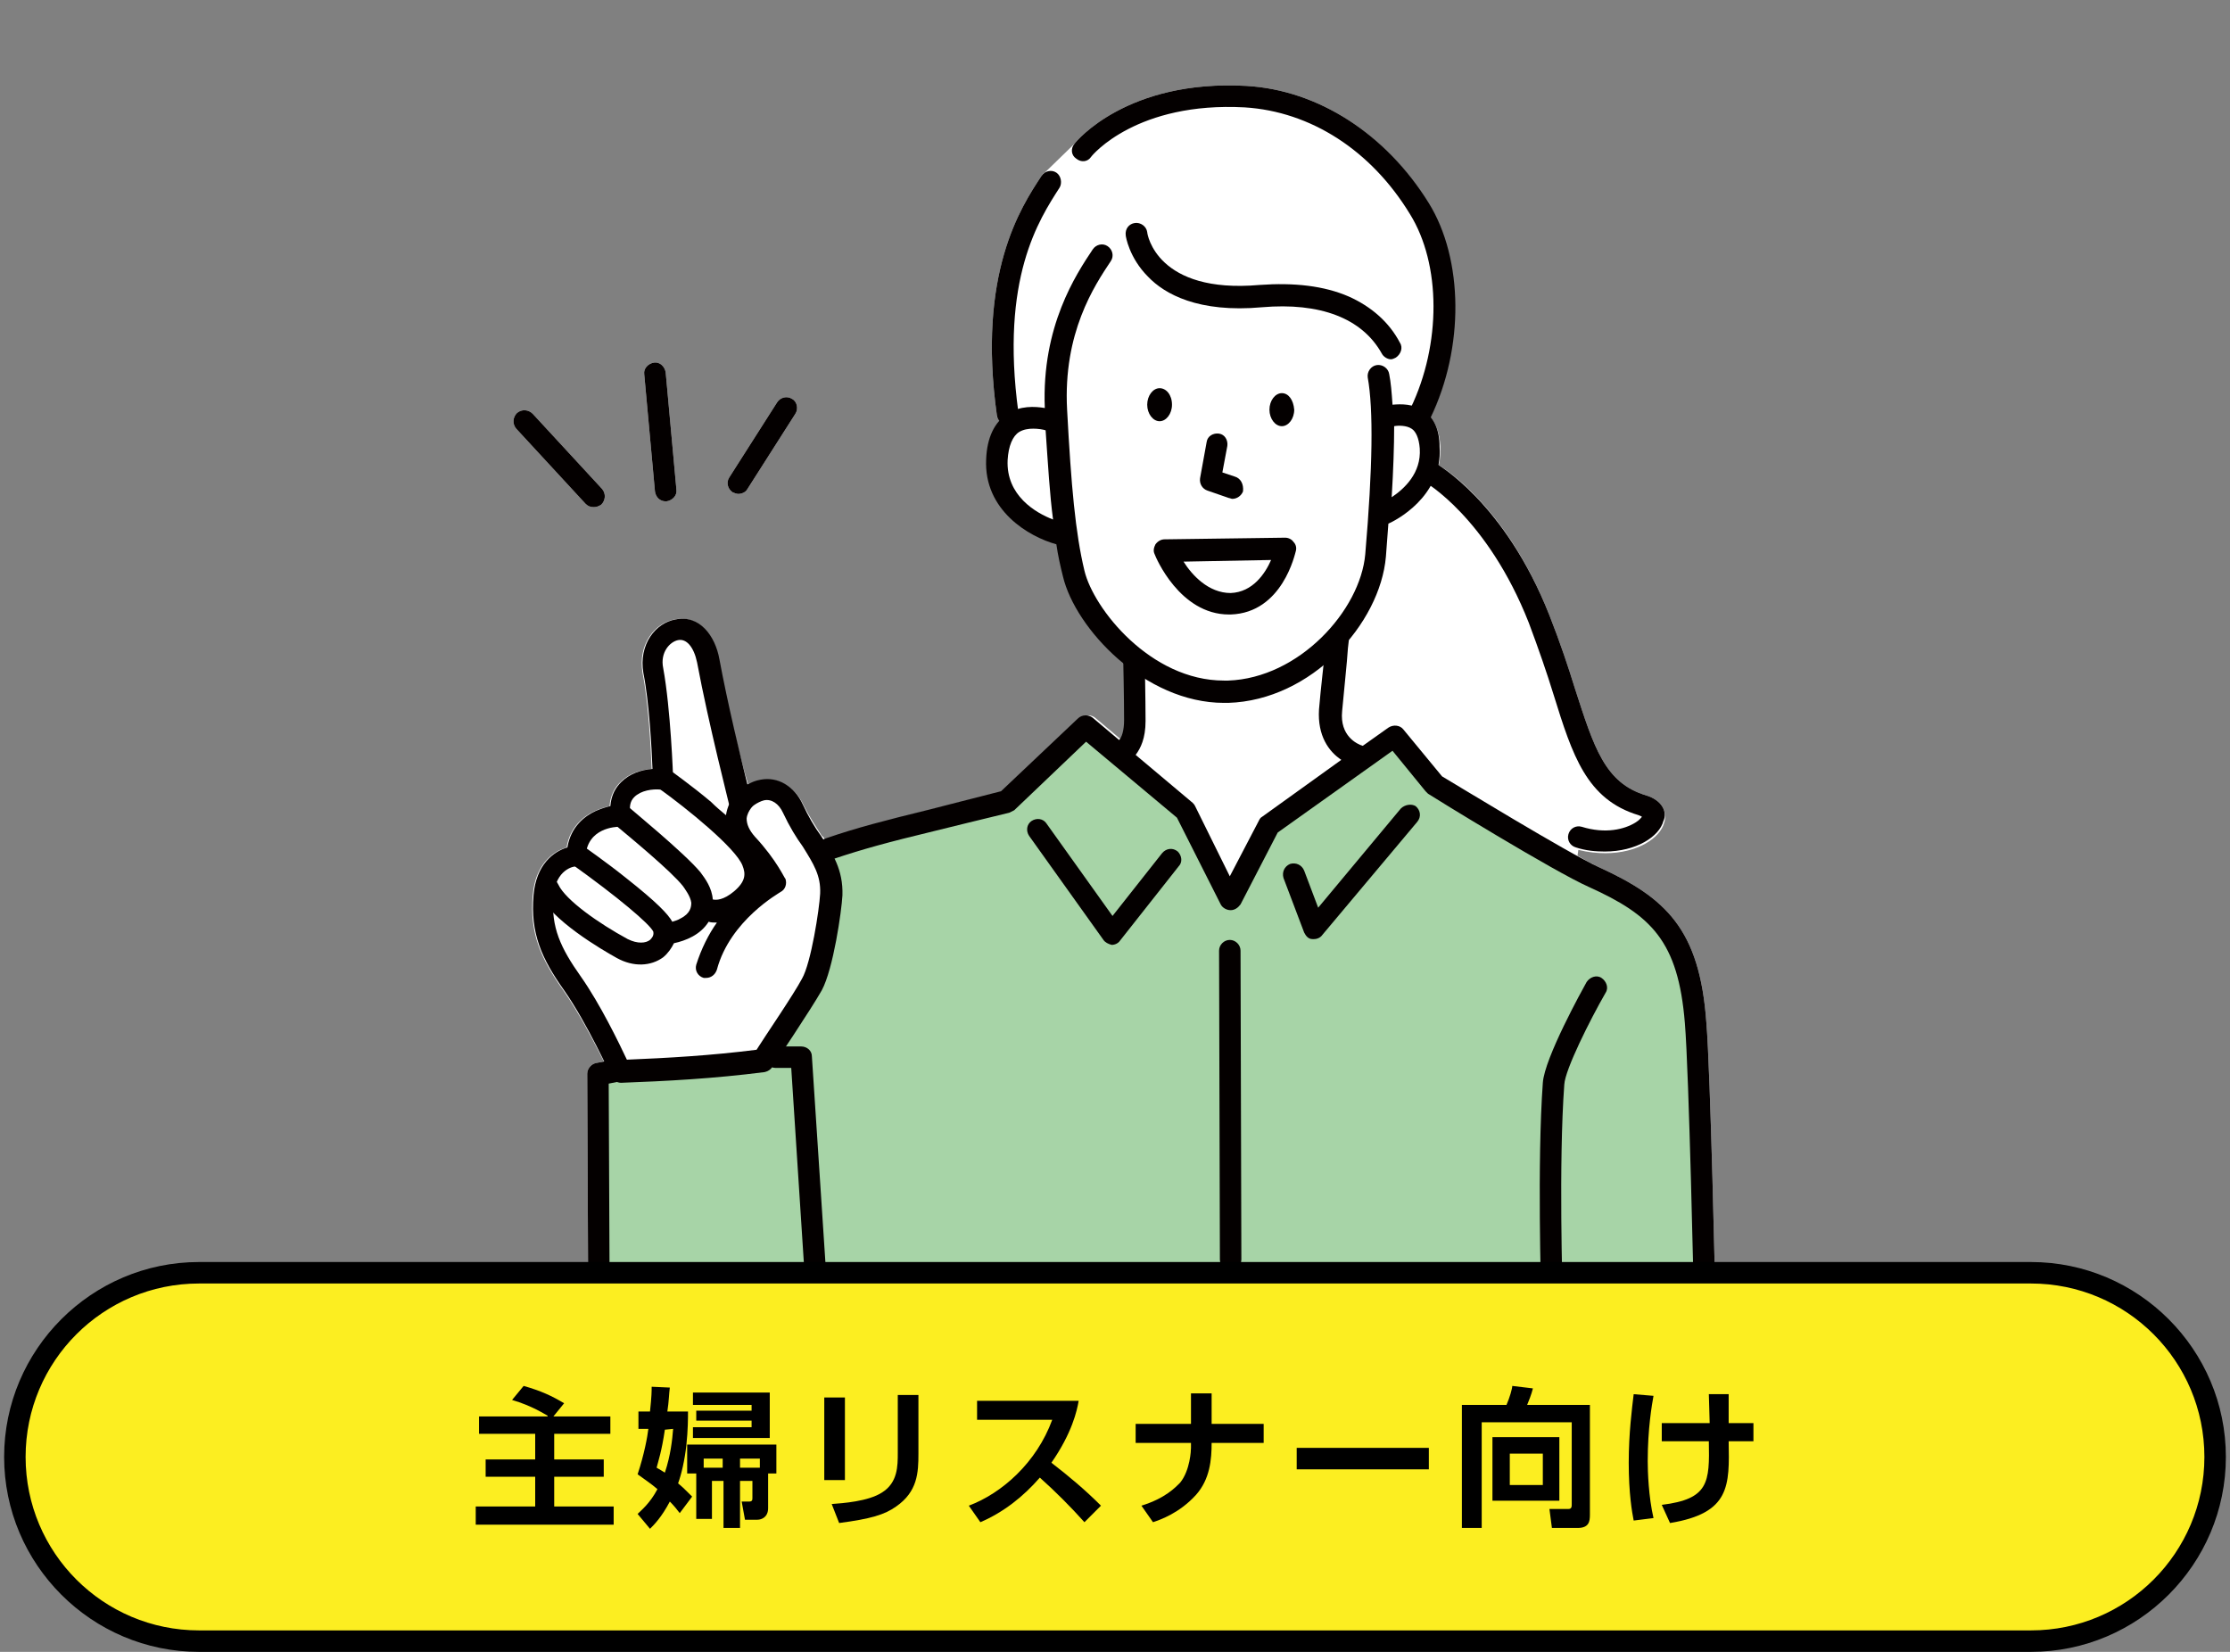 <?xml version="1.0" encoding="utf-8"?>
<!-- Generator: Adobe Illustrator 25.2.0, SVG Export Plug-In . SVG Version: 6.00 Build 0)  -->
<svg version="1.1" id="レイヤー_1" xmlns="http://www.w3.org/2000/svg" xmlns:xlink="http://www.w3.org/1999/xlink" x="0px"
	 y="0px" viewBox="0 0 270 200" style="enable-background:new 0 0 270 200;" xml:space="preserve">
<rect x="0" y="0" width="270" height="200" fill="#808080" stroke="none"/>
<style type="text/css">
	.st0{fill:#FFFFFF;}
	.st1{fill-rule:evenodd;clip-rule:evenodd;fill:#A7D4A7;}
	.st2{fill-rule:evenodd;clip-rule:evenodd;fill:#FFFFFF;}
	.st3{fill:#040000;}
	.st4{fill-rule:evenodd;clip-rule:evenodd;fill:#040000;}
	.st5{fill:#FCEE21;}
</style>
<g>
	<g>
		<path class="st0" d="M193.6,105c-0.6-0.3-1.6-0.8-2.6-1.4l0.1-0.7c1.2,0.3,2.3,0.4,3.3,0.4c3.8,0,6.6-1.8,7.1-3.7
			c0.4-1.2-0.2-2.7-2.2-3.3c-5-1.5-6.3-5.8-8.6-12.9c-0.8-2.6-1.8-5.6-3.1-8.9c-4.7-12-11.5-17-13.4-18.2c0.2-0.7,0.2-1.5,0.2-2.3
			c-0.1-1.5-0.5-2.7-1.2-3.5c4-8.5,3.9-19.1-0.3-25.9c-5.1-8.4-13.3-13.7-22-14.2c-14.4-0.8-20.6,6.7-20.8,7l-3.6,3.5
			c-0.2,0.1-0.3,0.2-0.4,0.4c-2.5,3.8-7.8,11.8-5.4,29c0,0.3,0.2,0.5,0.4,0.7c-0.9,1.1-1.4,2.6-1.5,4.5c-0.3,6.2,5.2,9.4,8.5,10.3
			c0.2,1.4,0.5,2.7,0.8,3.9c0.8,3.4,3.5,7.5,7.4,10.6c0,1.1,0.1,4.5,0.1,6.9c0,1.3-0.3,2.1-0.6,2.4l-3.2-2.7
			c-0.5-0.4-1.3-0.4-1.8,0.1l-9.3,8.8c-3.5,0.9-6.3,1.6-8.6,2.2c-5.7,1.4-8.8,2.2-12.6,3.5c-0.2,0.1-0.3,0.1-0.4,0.2
			c-0.1-0.2-0.2-0.4-0.4-0.5c-0.7-1.1-1.5-2.3-2.2-3.7c-1-2.2-3-3.4-5.1-3c-0.5,0.1-1,0.3-1.4,0.5c-0.1,0-0.1,0-0.2,0
			c-1-3.2-2.6-9.8-3.6-15.2c-0.5-2.8-2.4-5.4-5.3-4.8c-2.4,0.4-4.5,3-3.9,6.5c0.7,3.5,1,9,1.1,11.6c-1.4,0.1-2.8,0.6-3.8,1.6
			c-0.6,0.6-1.2,1.5-1.3,2.9c-0.5,0.1-1.1,0.3-1.8,0.6c-1.3,0.6-3,1.9-3.4,4.4c-1.7,0.5-3.8,2.1-4.1,5.8c-0.4,4.6,1,7.7,3.7,11.5
			c1.9,2.7,3.8,6.4,4.9,8.6l-0.9,0.2c-0.6,0.1-1.1,0.7-1.1,1.3l0.1,23.4c0,0.7,0.6,1.3,1.3,1.3l0,0c0.7,0,1.3-0.5,1.3-1.2l23.5,0.9
			c0.2,0.6,0.7,1,1.3,1h0.1c0.5,0,1-0.4,1.1-0.9l87.1,3.3c0.2,0.3,0.6,0.4,1,0.4l0,0c0.3,0,0.6-0.1,0.9-0.4l16.4,0.6
			c0.2,0.5,0.7,0.8,1.2,0.8l0,0c0.7,0,1.3-0.6,1.3-1.3c0-1.1-0.6-28.2-1.1-34.1C205.8,112.5,201.7,108.7,193.6,105z"/>
		<path class="st0" d="M64.5,50.1c-0.5-0.5-1.3-0.6-1.9-0.1c-0.5,0.5-0.6,1.3-0.1,1.9l8.4,9.1c0.3,0.3,0.6,0.4,1,0.4
			c0.3,0,0.6-0.1,0.9-0.3c0.5-0.5,0.6-1.3,0.1-1.9L64.5,50.1z"/>
		<path class="st0" d="M80.6,45.1c-0.1-0.7-0.7-1.3-1.4-1.2c-0.7,0.1-1.3,0.7-1.2,1.4l1.3,14.2c0.1,0.7,0.6,1.2,1.3,1.2h0.1
			c0.7-0.1,1.3-0.7,1.2-1.4L80.6,45.1z"/>
		<path class="st0" d="M95.9,48.3c-0.6-0.4-1.4-0.2-1.8,0.4l-5.8,9.1c-0.4,0.6-0.2,1.4,0.4,1.8c0.2,0.1,0.5,0.2,0.7,0.2
			c0.4,0,0.9-0.2,1.1-0.6l5.8-9.1C96.7,49.5,96.5,48.6,95.9,48.3z"/>
		<g>
			<path class="st1" d="M199.5,109.8l-25.4-15l-5.4-5.7L154.4,99l-5.4,9.3l-5.2-9.8l-12-10.5l-10.7,9.3l-22.6,6.1l-3.1,3.1
				c-1.6,1.9-2.2,5.3-1.9,8.3l0.4,12.7l-21.3,2.3v23.4l133.9,5l-1.6-40.3C203.9,115.2,202,111.6,199.5,109.8z"/>
			<g>
				<path class="st2" d="M92.3,95.7c-1.4,0.2-2.6,1.5-2.6,1.5s-2.5-9.7-3.9-17.2c-1.2-6.5-7.5-3.7-6.6,1.2
					c0.9,4.9,1.2,13.2,1.2,13.2c-2.1-0.3-5.7,0.7-5.2,4.4c0,0-5,0-5.4,4.9c0,0-3.6,0.2-4,4.8c-0.4,4.2,1,7,3.5,10.6
					c2.9,4.2,5.8,10.7,5.8,10.7c6.3-0.2,11.6-0.5,17.3-1.3c0,0,4.7-6.9,5.9-9.2c1.2-2.3,2.2-9,2.3-10.9c0.2-4.2-2.7-5.9-4.7-10.3
					C95.2,96.2,93.7,95.5,92.3,95.7z"/>
				<path class="st3" d="M97.2,97.4c-1-2.2-3-3.4-5.1-3c-0.6,0.1-1.1,0.3-1.6,0.6c-0.8-3.2-2.4-9.8-3.4-15.2
					c-0.5-2.8-2.4-5.4-5.3-4.8c-2.4,0.4-4.5,3-3.9,6.5c0.7,3.5,1,9,1.1,11.6c-1.4,0.1-2.8,0.6-3.8,1.6c-0.6,0.6-1.2,1.5-1.3,2.9
					c-0.5,0.1-1.1,0.3-1.8,0.6c-1.3,0.6-3,1.9-3.4,4.4c-1.7,0.5-3.8,2.1-4.1,5.8c-0.4,4.6,1,7.7,3.7,11.5c2.8,4,5.7,10.4,5.7,10.4
					c0.2,0.5,0.7,0.8,1.2,0.8l0,0c5.4-0.2,11.2-0.5,17.4-1.3c0.4-0.1,0.7-0.3,0.9-0.6c0.2-0.3,4.7-7,6-9.3c1.4-2.6,2.4-9.6,2.5-11.5
					c0.1-3.1-1.2-5.1-2.6-7.2C98.6,100.1,97.9,98.9,97.2,97.4z M99.3,108.2c-0.1,1.9-1.1,8.4-2.2,10.3c-1,1.9-4.5,7-5.5,8.6
					c-5.5,0.7-10.8,1-15.7,1.2c-0.9-1.9-3.2-6.7-5.6-10.1s-3.6-5.9-3.3-9.7c0.3-3.3,2.5-3.6,2.7-3.6c0.7,0,1.2-0.6,1.2-1.2
					c0.2-3.5,3.7-3.6,4.1-3.6l0,0c0.4,0,0.7-0.2,1-0.5s0.4-0.7,0.3-1.1c-0.1-0.9,0-1.5,0.5-2c0.8-0.8,2.2-1,3.2-0.9
					c0.4,0.1,0.8-0.1,1.1-0.3c0.3-0.3,0.5-0.6,0.4-1c0-0.3-0.3-8.5-1.2-13.4c-0.4-1.9,0.8-3.2,1.8-3.4c1-0.2,1.9,0.8,2.3,2.7
					c1.4,7.5,3.9,17.2,3.9,17.3c0.1,0.5,0.5,0.8,0.9,0.9c0.5,0.1,0.9,0,1.3-0.3c0.3-0.3,1.2-1,2-1.2c0.9-0.2,1.8,0.4,2.3,1.5
					c0.8,1.7,1.6,3,2.4,4.1C98.5,104.6,99.4,106,99.3,108.2z"/>
			</g>
			<path class="st3" d="M91.4,101.3c-0.7-0.8-1-1.5-1-2.2c0.1-1,1-1.8,1.1-1.8c0.6-0.4,0.7-1.3,0.3-1.8c-0.4-0.6-1.3-0.7-1.8-0.3
				c-0.2,0.1-1.8,1.4-2.1,3.5c-0.6-0.5-1.2-1-1.8-1.6c-2.5-2.1-4.8-3.7-4.9-3.8c-0.6-0.4-1.4-0.3-1.8,0.3c-0.4,0.6-0.3,1.4,0.3,1.8
				c3.5,2.5,9.4,7.3,10.2,9.4c0.4,1,0.4,1.9-1,3.1c-1.3,1.1-2.2,1.1-2.6,1c-0.1-1.4-0.9-2.5-1.5-3.3c-1.9-2.3-8.5-7.7-8.7-7.9
				c-0.6-0.5-1.4-0.4-1.9,0.2s-0.4,1.4,0.2,1.9c1.8,1.5,6.9,5.7,8.3,7.5c0.2,0.3,0.9,1.2,1,2c0,0.5-0.1,1.3-1.3,1.9
				c-0.3,0.2-0.7,0.3-1,0.4c-0.5-0.9-1.8-2.3-5.6-5.3c-2.5-2-5.1-3.8-5.1-3.8c-0.6-0.4-1.4-0.3-1.8,0.3c-0.4,0.6-0.3,1.4,0.3,1.8
				c5.6,4,9.5,7.3,9.9,8.2c0.1,0.5-0.2,0.8-0.4,1c-0.5,0.4-1.5,0.5-2.7-0.1c-3.5-1.9-7.5-4.7-8.4-6.6c-0.3-0.7-1.1-1-1.7-0.7
				c-0.7,0.3-1,1.1-0.7,1.7c1.5,3.3,7.7,6.9,9.5,7.9c2,1.1,4.1,1,5.6-0.1c0.6-0.5,1-1.1,1.3-1.7c1.4-0.3,3.2-1,4.2-2.6
				c0.3,0.1,0.6,0.1,1,0.1c-1,1.4-1.9,3.2-2.5,5.1c-0.2,0.7,0.2,1.4,0.9,1.6c0.1,0,0.2,0,0.3,0c0.6,0,1.1-0.4,1.3-1
				c1.6-6,7.6-9.3,7.7-9.4c0.6-0.3,0.8-1,0.6-1.6C95,106.4,94.1,104.2,91.4,101.3z M79,112.9L79,112.9L79,112.9z"/>
			<path class="st3" d="M172.3,49.7c-1.2-0.8-2.6-0.8-3.7-0.7c-0.1-1.5-0.2-2.7-0.4-3.7c-0.1-0.7-0.8-1.2-1.5-1.1
				c-0.7,0.1-1.2,0.8-1.1,1.5c0.7,3.9,0.6,10.9-0.3,21.4c-0.6,6.8-8,15-16.6,15.3c-0.2,0-0.3,0-0.5,0c-8.9,0-15.8-8.7-16.9-13.3
				c-1.1-4.6-1.6-10.2-2.1-19.5s3.3-15,5.3-18c0.4-0.6,0.2-1.4-0.4-1.8c-0.6-0.4-1.4-0.2-1.8,0.4c-2,3-6.2,9.3-5.8,19.2
				c-1.2-0.2-3-0.3-4.5,0.7c-1.6,1-2.5,2.9-2.6,5.5c-0.3,6.2,5.2,9.4,8.5,10.3c0.2,1.4,0.5,2.7,0.8,3.9c1.5,6.3,9.9,15.3,19.5,15.3
				c0.2,0,0.4,0,0.5,0c10.1-0.3,18.4-9.6,19.1-17.7c0.1-1.4,0.2-2.7,0.3-4c0.7-0.3,6.6-3.2,6.2-9.3C174.3,52,173.6,50.5,172.3,49.7z
				"/>
			<path class="st0" d="M125.1,51.9c-0.6,0-1.2,0.1-1.7,0.4c-0.8,0.5-1.3,1.7-1.4,3.4c-0.2,4.3,3.4,6.4,5.5,7.2
				c-0.4-3-0.6-6.5-0.9-10.8C126.3,52,125.7,51.9,125.1,51.9z"/>
			<path class="st0" d="M170.9,51.9c-0.6-0.4-1.6-0.4-2.1-0.3c0,2.4-0.1,5.3-0.3,8.6c1.5-1,3.6-2.9,3.4-5.9
				C171.8,53,171.4,52.2,170.9,51.9z"/>
			<path class="st3" d="M155.6,65.1L155.6,65.1L141,65.3c-0.4,0-0.8,0.2-1.1,0.6c-0.2,0.4-0.3,0.8-0.1,1.2c0.1,0.3,3,7.3,9,7.3
				c0.1,0,0.1,0,0.2,0c6.3-0.2,7.8-7.4,7.9-7.7c0.1-0.4,0-0.8-0.3-1.1C156.4,65.3,156,65.1,155.6,65.1z"/>
			<path class="st0" d="M149,71.8c2.7-0.1,4.2-2.4,4.9-4L143.3,68C144.3,69.6,146.3,71.8,149,71.8z"/>
			<path class="st3" d="M141,66.7L141,66.7L141,66.7z"/>
			<path class="st3" d="M149.5,57.7l-1.5-0.5l0.6-3.2c0.1-0.7-0.3-1.4-1-1.5s-1.4,0.3-1.5,1l-0.8,4.4c-0.1,0.7,0.3,1.3,0.9,1.5
				l2.6,0.9c0.1,0,0.3,0.1,0.4,0.1c0.6,0,1.1-0.4,1.3-0.9C150.6,58.6,150.2,57.9,149.5,57.7z"/>
			<path class="st4" d="M140.4,47c-0.8,0-1.5,0.9-1.5,2s0.7,2,1.5,2s1.5-0.9,1.5-2C141.9,47.8,141.2,47,140.4,47z"/>
			<path class="st4" d="M155.2,47.6c-0.8,0-1.5,0.9-1.5,2s0.7,2,1.5,2s1.5-0.9,1.5-2C156.6,48.4,156,47.6,155.2,47.6z"/>
			<path class="st3" d="M193.6,105c-3.9-1.8-17.3-10-19-11l-4.7-5.7c-0.4-0.5-1.2-0.6-1.8-0.2l-3.1,2.2c-0.7-0.2-2.8-1.2-2.5-4.2
				c0.2-2.3,0.6-5.9,0.7-7.6c0.2-1.6,0.2-1.7-0.2-2.1c-0.5-0.6-1.3-0.6-1.9-0.2c-0.3,0.2-0.5,0.6-0.5,1c0,0.1-0.1,0.5-0.1,1
				c-0.2,1.9-0.6,5.3-0.8,7.7c-0.2,3.2,1.2,5.1,2.7,6.1l-9.6,6.9c-0.2,0.1-0.3,0.3-0.4,0.5l-3.5,6.7l-4.2-8.5
				c-0.1-0.2-0.2-0.3-0.3-0.4l-6.9-5.8c0.6-0.8,1.2-2,1.2-4.1c0-2.8-0.1-7.2-0.1-7.3c0-0.7-0.6-1.3-1.3-1.3l0,0
				c-0.7,0-1.3,0.6-1.3,1.3c0,0,0.1,4.4,0.1,7.2c0,1.3-0.3,2.1-0.6,2.4l-3.2-2.7c-0.5-0.4-1.3-0.4-1.8,0.1l-9.3,8.8
				c-3.5,0.9-6.3,1.6-8.6,2.2c-5.7,1.4-8.8,2.2-12.6,3.5c-0.7,0.2-1.1,1-0.8,1.7c0.2,0.7,1,1.1,1.7,0.8c3.6-1.2,6.5-2,12.3-3.4
				c2.4-0.6,5.3-1.3,9-2.2c0.2-0.1,0.4-0.2,0.6-0.3l8.7-8.3l11,9.2l5.3,10.5c0.2,0.4,0.7,0.7,1.2,0.7l0,0c0.5,0,0.9-0.3,1.2-0.7
				l4.5-8.7l13.9-9.9l4,4.9c0.1,0.1,0.2,0.2,0.3,0.3c0.6,0.4,15.2,9.4,19.5,11.3c7.5,3.4,10.8,6.5,11.6,16.5
				c0.5,5.9,1.1,33.7,1.1,34c0,0.7,0.6,1.3,1.3,1.3l0,0c0.7,0,1.3-0.6,1.3-1.3c0-1.1-0.6-28.2-1.1-34.1
				C205.8,112.5,201.7,108.7,193.6,105z"/>
			<path class="st3" d="M135.4,89.9L135.4,89.9L135.4,89.9z"/>
			<path class="st3" d="M161,78L161,78L161,78z"/>
			<path class="st3" d="M161,78L161,78L161,78z"/>
			<path class="st3" d="M161,78L161,78L161,78z"/>
			<path class="st3" d="M161,78L161,78L161,78z"/>
			<path class="st3" d="M161,78L161,78L161,78z"/>
			<path class="st3" d="M161,78L161,78L161,78z"/>
			<path class="st3" d="M161,78L161,78L161,78z"/>
			<path class="st3" d="M161,78L161,78L161,78z"/>
			<path class="st3" d="M98.3,127.9c0-0.7-0.6-1.2-1.3-1.2l0,0h-3.1c-0.7,0-1.3,0.6-1.3,1.3c0,0.7,0.6,1.3,1.3,1.3l0,0h1.9l1.6,24.7
				c0,0.7,0.6,1.2,1.3,1.2h0.1c0.7,0,1.3-0.7,1.2-1.4L98.3,127.9z"/>
			<path class="st3" d="M74.8,128.2l-2.6,0.5c-0.6,0.1-1.1,0.7-1.1,1.3l0.1,23.4c0,0.7,0.6,1.3,1.3,1.3l0,0c0.7,0,1.3-0.6,1.3-1.3
				l-0.1-22.2l1.5-0.3c0.7-0.1,1.2-0.8,1.1-1.5C76.2,128.5,75.5,128,74.8,128.2z"/>
			<path class="st3" d="M169.6,97.9l-10,12l-1.7-4.5c-0.3-0.7-1-1-1.7-0.8c-0.7,0.3-1,1-0.8,1.7l2.5,6.6c0.2,0.4,0.5,0.8,1,0.8
				c0.1,0,0.1,0,0.2,0c0.4,0,0.8-0.2,1-0.5l11.5-13.7c0.5-0.6,0.4-1.4-0.2-1.9C170.9,97.3,170.1,97.4,169.6,97.9z"/>
			<path class="st3" d="M64.5,50.1c-0.5-0.5-1.3-0.6-1.9-0.1c-0.5,0.5-0.6,1.3-0.1,1.9l8.4,9.1c0.3,0.3,0.6,0.4,1,0.4
				c0.3,0,0.6-0.1,0.9-0.3c0.5-0.5,0.6-1.3,0.1-1.9L64.5,50.1z"/>
			<path class="st3" d="M80.6,45.1c-0.1-0.7-0.7-1.3-1.4-1.2c-0.7,0.1-1.3,0.7-1.2,1.4l1.3,14.2c0.1,0.7,0.6,1.2,1.3,1.2h0.1
				c0.7-0.1,1.3-0.7,1.2-1.4L80.6,45.1z"/>
			<path class="st3" d="M95.9,48.3c-0.6-0.4-1.4-0.2-1.8,0.4l-5.8,9.1c-0.4,0.6-0.2,1.4,0.4,1.8c0.2,0.1,0.5,0.2,0.7,0.2
				c0.4,0,0.9-0.2,1.1-0.6l5.8-9.1C96.7,49.5,96.5,48.6,95.9,48.3z"/>
			<path class="st3" d="M127.9,20.9c-0.6-0.4-1.4-0.2-1.8,0.4c-2.5,3.8-7.8,11.8-5.4,29c0.1,0.7,0.7,1.1,1.3,1.1c0.1,0,0.1,0,0.2,0
				c0.7-0.1,1.2-0.8,1.1-1.5c-2.2-16.2,2.5-23.3,5-27.2C128.6,22.2,128.5,21.3,127.9,20.9z"/>
			<path class="st3" d="M150.9,10.4c-14.4-0.8-20.6,6.7-20.8,7c-0.5,0.6-0.4,1.4,0.2,1.8c0.6,0.5,1.4,0.4,1.8-0.2
				c0.2-0.3,5.6-6.7,18.6-6c8,0.5,15.3,5.2,20,12.9c3.8,6.1,3.8,15.8,0.1,23.5c-0.3,0.7,0,1.4,0.6,1.8c0.2,0.1,0.4,0.1,0.6,0.1
				c0.5,0,1-0.3,1.2-0.7c4.1-8.5,4-19.2-0.2-26C167.8,16.2,159.6,10.9,150.9,10.4z"/>
			<path class="st3" d="M163.3,35.9c-3-1.3-6.6-1.7-10.8-1.4c-12.4,1.1-13.6-6.1-13.6-6.4c-0.1-0.7-0.8-1.2-1.5-1.1
				s-1.2,0.7-1.1,1.5c0,0.1,0.4,2.7,2.7,5c2,2.1,6.1,4.4,13.8,3.7c7-0.6,12.1,1.3,14.5,5.6c0.2,0.4,0.7,0.7,1.1,0.7
				c0.2,0,0.4-0.1,0.6-0.2c0.6-0.4,0.9-1.2,0.5-1.8C168.2,39,166,37.1,163.3,35.9z"/>
			<path class="st3" d="M193.9,118.4c-0.6-0.4-1.4-0.1-1.8,0.5c-0.5,0.9-5.1,9.2-5.3,12.2c-0.7,9.6-0.2,25.5-0.2,25.7
				c0,0.7,0.6,1.3,1.3,1.3l0,0c0.7,0,1.3-0.6,1.3-1.4c0-0.2-0.5-16,0.2-25.4c0.1-1.8,3.1-7.8,5-11.1
				C194.8,119.6,194.5,118.8,193.9,118.4z"/>
			<path class="st3" d="M148.9,113.8L148.9,113.8c-0.7,0-1.3,0.6-1.3,1.3l0.1,37.4c0,0.7,0.6,1.3,1.3,1.3l0,0c0.7,0,1.3-0.6,1.3-1.3
				l-0.1-37.4C150.2,114.4,149.6,113.8,148.9,113.8z"/>
			<path class="st3" d="M142.6,103.1c-0.6-0.5-1.4-0.4-1.9,0.2l-6,7.6l-8-11.2c-0.4-0.6-1.2-0.7-1.8-0.3c-0.6,0.4-0.7,1.2-0.3,1.8
				l9,12.6c0.2,0.3,0.6,0.5,1,0.6l0,0c0.4,0,0.8-0.2,1-0.5l7.1-9C143.2,104.4,143.1,103.6,142.6,103.1z"/>
			<path class="st3" d="M199.3,96.3c-5-1.5-6.3-5.8-8.6-12.9c-0.8-2.6-1.8-5.6-3.1-8.9C182.2,60.8,174,56.2,173.7,56
				c-0.6-0.3-1.4-0.1-1.8,0.5c-0.4,0.6-0.1,1.4,0.5,1.8c0.1,0,7.7,4.4,12.7,17.1c1.2,3.2,2.2,6.1,3,8.7c2.3,7.4,4,12.7,10.3,14.6
				c0.2,0.1,0.3,0.1,0.4,0.2c-0.1,0.1-0.3,0.4-0.8,0.7c-1.3,0.8-3.6,1.4-6.5,0.5c-0.7-0.2-1.4,0.2-1.6,0.9c-0.2,0.7,0.2,1.4,0.9,1.6
				c1.2,0.4,2.4,0.5,3.5,0.5c3.8,0,6.6-1.8,7.1-3.7C201.9,98.4,201.3,96.9,199.3,96.3z"/>
			<path class="st3" d="M199,99.1L199,99.1L199,99.1z"/>
		</g>
	</g>
	<g>
		<path class="st5" d="M245.9,198.7H24.1c-12.3,0-22.3-10-22.3-22.3l0,0c0-12.3,10-22.3,22.3-22.3h221.8c12.3,0,22.3,10,22.3,22.3
			l0,0C268.2,188.7,258.2,198.7,245.9,198.7z"/>
		<path d="M245.9,200H24.1c-13,0-23.6-10.6-23.6-23.6s10.6-23.6,23.6-23.6h221.8c13,0,23.6,10.6,23.6,23.6S258.9,200,245.9,200z
			 M24.1,155.4c-11.6,0-21,9.4-21,21s9.4,21,21,21h221.8c11.6,0,21-9.4,21-21s-9.4-21-21-21H24.1z"/>
	</g>
	<g>
		<g>
			<g>
				<path d="M66.3,171.4c-0.4-0.2-1.9-1.2-4.3-1.9l1.4-1.7c2.1,0.6,3.4,1.2,4.9,2.1l-1.3,1.6h6.9v2.1h-6.8v3.1h6v2.1h-6v3.6h7.2v2.2
					H57.6v-2.2h7.2v-3.6h-6v-2.1h6v-3.1H58v-2.1h8.3V171.4z"/>
			</g>
			<g>
				<path d="M77.2,183.3c0.5-0.5,1.5-1.3,2.4-3c-0.8-0.7-1.6-1.2-2.4-1.8c0.8-2.4,1.2-4.6,1.3-5.5h-1.2v-2.1h1.4
					c0.2-1.9,0.2-2.4,0.2-3l2.2,0.1c-0.1,0.7-0.1,1.6-0.3,2.9h2.5c0,0.8,0,2.2-0.2,4.1c-0.2,1.8-0.6,3.5-1,4.6
					c0.5,0.4,0.9,0.8,1.7,1.6l-1.5,2c-0.3-0.4-0.7-0.9-1.2-1.4c-1,1.9-1.9,2.8-2.4,3.3L77.2,183.3z M80.5,173.1
					c-0.4,2.7-0.8,3.8-1,4.6c0.5,0.3,0.7,0.4,1,0.6c0.7-2.1,0.9-4,1-5.3L80.5,173.1L80.5,173.1z M83.2,178.4v-3.5H94v3.5h-1v4.2
					c0,1.1-0.8,1.4-1.3,1.4h-1.5l-0.4-2.2h0.9c0.4,0,0.4-0.2,0.4-0.5v-2h-1.5v5.7h-2v-5.7h-1.4v4.6h-1.9v-5.5H83.2z M83.9,168.6h9.3
					v5.5h-9.3v-1.3H91V172h-6.7v-1.2H91v-0.7h-7.1V168.6z M85.2,176.6v1.1h2.3v-1.1H85.2z M92,176.6h-2.4v1.1H92V176.6z"/>
			</g>
			<g>
				<path d="M102.3,179.2h-2.5v-10h2.5V179.2z M111.2,176c0,2.3-0.1,4.6-2.7,6.4c-1.4,1-3.1,1.5-6.9,2l-0.9-2.3
					c1.3-0.1,4.4-0.3,6.1-1.4c1.9-1.2,1.9-3.2,1.9-4.8v-7h2.5V176z"/>
			</g>
			<g>
				<path d="M117.3,182.3c4-1.5,8.2-5.2,10.1-10.4h-9.1v-2.3h12.3c-0.2,1.2-0.8,3.9-3.3,7.5c2.2,1.7,4.1,3.3,6,5.2l-2,2
					c-1.7-1.9-3.5-3.7-5.4-5.4c-2,2.3-4.4,4.2-7.2,5.4L117.3,182.3z"/>
			</g>
			<g>
				<path d="M144.2,172.4v-3.7h2.5v3.7h6.3v2.3h-6.3c0,2-0.2,4.4-1.9,6.3c-2,2.2-4.3,3-5.2,3.3l-1.4-2c2.9-0.9,4.1-2.2,4.7-2.8
					c1.2-1.5,1.3-3.9,1.3-4.2v-0.6h-6.7v-2.3H144.2z"/>
			</g>
			<g>
				<path d="M173,175.3v2.6h-16v-2.6H173z"/>
			</g>
			<g>
				<path d="M190.3,172.2h-10.9V185H177v-14.9h5.4c0.4-0.9,0.7-2,0.7-2.3l2.5,0.3c-0.2,0.8-0.5,1.5-0.7,2h7.6v13.3
					c0,0.8-0.1,1.6-1.5,1.6h-3.1l-0.3-2.3h2.3c0.4,0,0.4-0.3,0.4-0.6L190.3,172.2L190.3,172.2z M188.8,174v7.7h-8.1V174H188.8z
					 M182.8,176v3.8h4V176H182.8z"/>
			</g>
			<g>
				<path d="M200.2,169c-0.2,1.1-0.7,4-0.7,7.9c0,1.3,0.1,4.3,0.7,6.9l-2.4,0.3c-0.2-1-0.6-3.3-0.6-7c0-3.6,0.4-6.6,0.6-8.3
					L200.2,169z M207,172.3c0-0.6-0.1-3-0.1-3.5h2.4c0,1.2,0,2.2,0,3.5h3v2.2h-3c0.1,5.4,0.2,8.7-7.1,9.9l-1-2.2
					c5.7-0.7,5.8-2.7,5.7-7.7h-5.7v-2.2H207z"/>
			</g>
		</g>
	</g>
</g>
</svg>
